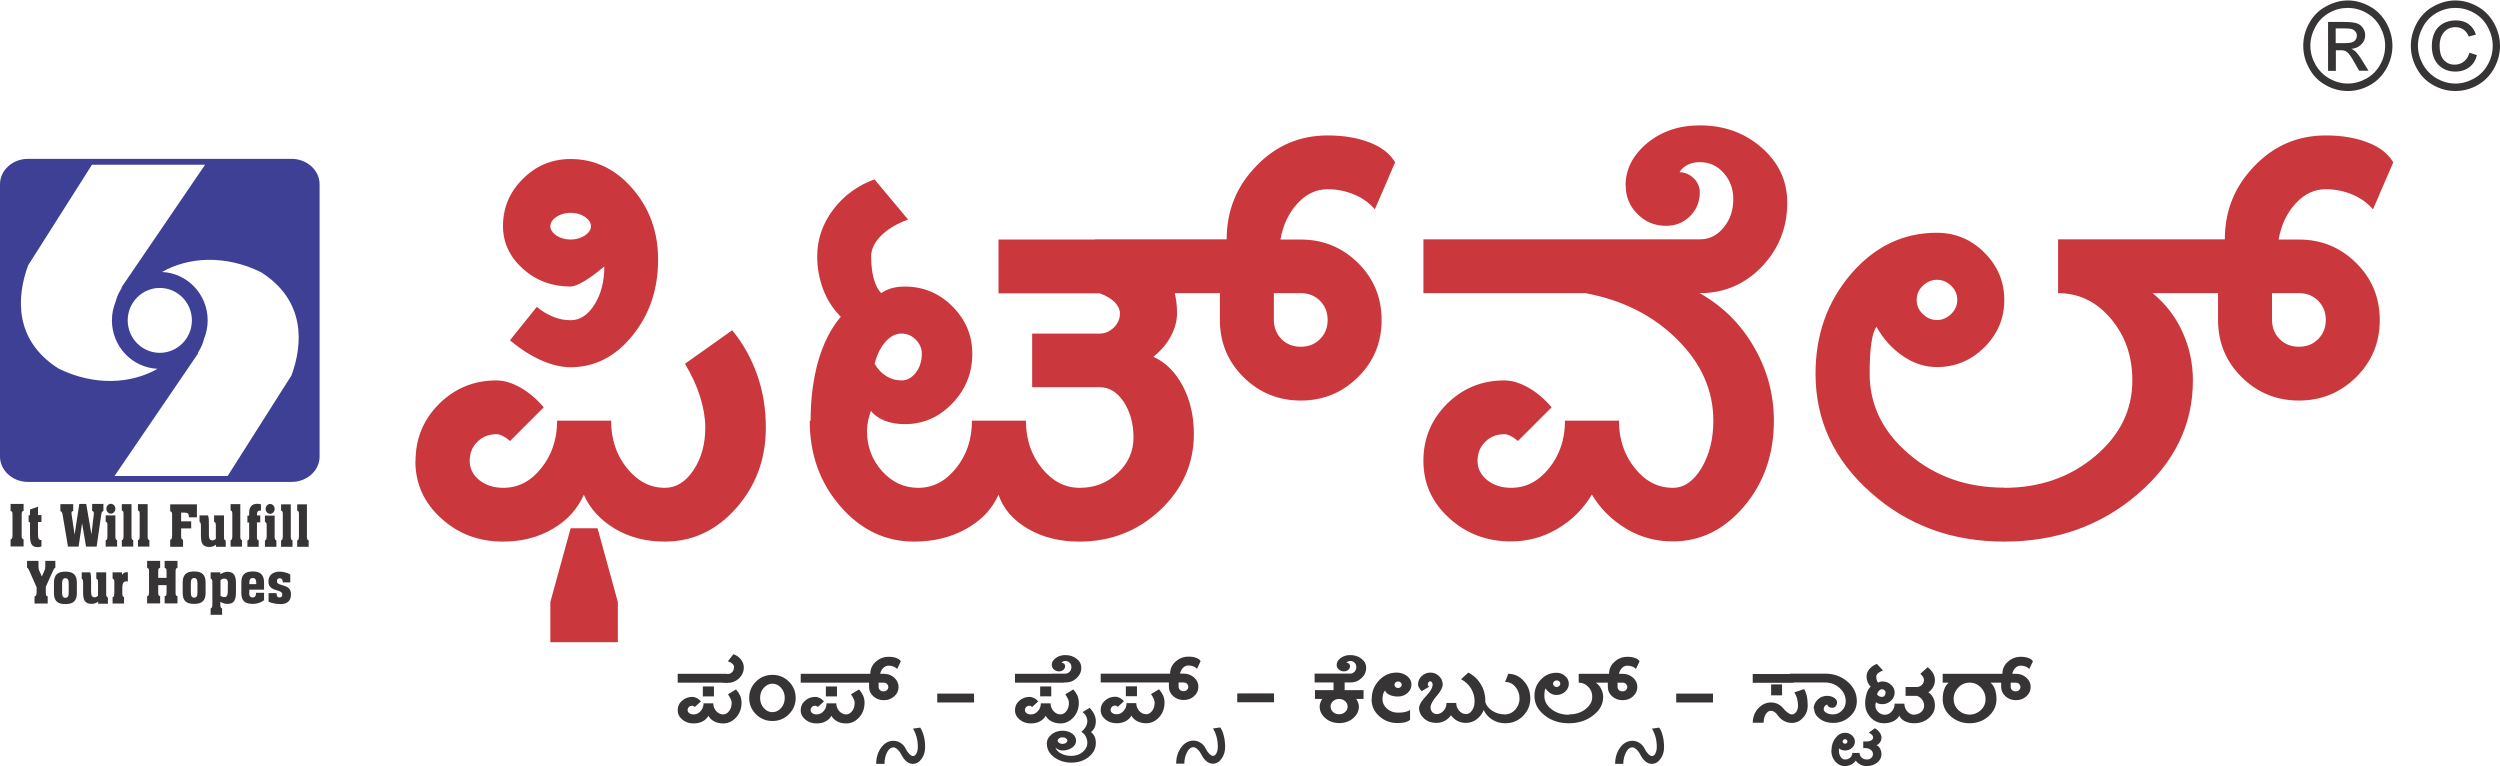 <?xml version="1.0" encoding="UTF-8"?>
<!DOCTYPE svg PUBLIC "-//W3C//DTD SVG 1.1//EN" "http://www.w3.org/Graphics/SVG/1.1/DTD/svg11.dtd">
<!-- Creator: CorelDRAW 2019 (64-Bit Evaluation Version) -->
<svg xmlns="http://www.w3.org/2000/svg" xml:space="preserve" width="0.904in" height="0.277in" version="1.1" style="shape-rendering:geometricPrecision; text-rendering:geometricPrecision; image-rendering:optimizeQuality; fill-rule:evenodd; clip-rule:evenodd"
viewBox="0 0 144.09 44.1"
 xmlns:xlink="http://www.w3.org/1999/xlink"
 xmlns:xodm="http://www.corel.com/coreldraw/odm/2003">
 <defs>
  <style type="text/css">
   <![CDATA[
    .fil0 {fill:#3E4095}
    .fil1 {fill:#373435;fill-rule:nonzero}
    .fil2 {fill:#CA373C;fill-rule:nonzero}
   ]]>
  </style>
 </defs>
 <g id="Layer_x0020_1">
  <g id="_1844782384">
   <path class="fil0" d="M1.61 9.13l15.2 0c0.88,0 1.61,0.66 1.61,1.46l0 15.7c0,0.8 -0.72,1.46 -1.61,1.46l-15.2 0c-0.88,0 -1.61,-0.66 -1.61,-1.46l0 -15.7c0,-0.8 0.72,-1.46 1.61,-1.46zm7.6 7.44c1.02,0 1.85,0.84 1.85,1.87 0,1.03 -0.83,1.87 -1.85,1.87 -1.02,0 -1.85,-0.84 -1.85,-1.87 0,-1.03 0.83,-1.87 1.85,-1.87zm0.12 -0.92c1.47,0.06 2.64,1.29 2.64,2.79 0,0.38 -0.08,0.74 -0.21,1.07 -0.07,0.28 -0.19,0.54 -0.34,0.77 -0.01,0.03 -0.01,0.06 -0.02,0.09 -1.6,2.35 -3.2,4.69 -4.8,7.04 2.17,0 4.35,0 6.52,0 1.23,-1.93 2.45,-3.87 3.68,-5.8 0.67,-1.83 0.81,-4.32 -1.76,-5.95 -2.08,-1.02 -4.2,-0.87 -5.7,-0.01zm-0.24 5.58c-1.47,-0.06 -2.64,-1.29 -2.64,-2.79 0,-0.38 0.08,-0.74 0.21,-1.07 0.07,-0.28 0.19,-0.54 0.34,-0.77 0.01,-0.03 0.01,-0.06 0.02,-0.09 1.6,-2.35 3.2,-4.69 4.8,-7.04 -2.17,0 -4.35,0 -6.52,0 -1.23,1.93 -2.45,3.87 -3.68,5.8 -0.67,1.83 -0.81,4.32 1.76,5.95 2.08,1.02 4.2,0.87 5.7,0.01z"/>
   <path class="fil1" d="M1.25 30.81l0 -1.14c0,-0.16 0,-0.23 0.11,-0.25l0 -0.4 -0.75 0 0 0.4c0.11,0.03 0.11,0.1 0.11,0.25l0 1.14c0,0.16 -0.01,0.23 -0.11,0.25l0 0.41 0.75 0 0 -0.41c-0.11,-0.03 -0.11,-0.1 -0.11,-0.25zm0.94 -1.63l-0.46 0.16 0 0.33 -0.08 0 0 0.4 0.08 0 0 0.75c0,0.44 0.07,0.69 0.44,0.69 0.06,0 0.14,-0.01 0.22,-0.04l0 -0.37 -0.02 0c-0.14,0 -0.18,-0.1 -0.18,-0.33l0 -0.71 0.2 0 0 -0.4 -0.2 0 0 -0.49zm1.72 2.3l0.62 0 0.2 -1.35 0.23 1.35 0.61 0 0.26 -1.81c0.02,-0.13 0.03,-0.21 0.13,-0.25l0 -0.4 -0.65 0 0 0.4c0.07,0.02 0.1,0.06 0.1,0.13 0,0.02 -0.01,0.06 -0.01,0.12l-0.13 1.11 -0.3 -1.76 -0.4 0 -0.27 1.77 -0.17 -1.14c-0,-0.03 -0.01,-0.06 -0.01,-0.1 0,-0.08 0.02,-0.12 0.1,-0.12l0 -0.4 -0.74 0 0 0.4c0.08,0.03 0.11,0.1 0.13,0.22l0.31 1.84zm2.74 -0.61l0 -1.19 -0.56 0 0 0.36c0.1,0.04 0.1,0.1 0.1,0.23l0 0.57c0,0.18 -0.01,0.26 -0.1,0.27l0 0.37 0.66 0 0 -0.37c-0.09,-0.03 -0.1,-0.09 -0.1,-0.24zm-0.52 -1.57c0,0.15 0.12,0.28 0.26,0.28 0.14,0 0.26,-0.13 0.26,-0.28 0,-0.16 -0.12,-0.29 -0.26,-0.29 -0.14,0 -0.26,0.13 -0.26,0.29zm0.99 0.33l0 1.21c0,0.18 -0.02,0.26 -0.1,0.27l0 0.37 0.66 0 0 -0.37c-0.09,-0.03 -0.1,-0.09 -0.1,-0.24l0 -1.84 -0.56 0 0 0.36c0.1,0.04 0.1,0.1 0.1,0.23zm0.93 0l0 1.21c0,0.18 -0.02,0.26 -0.1,0.27l0 0.37 0.66 0 0 -0.37c-0.09,-0.03 -0.1,-0.09 -0.1,-0.24l0 -1.84 -0.56 0 0 0.36c0.1,0.04 0.1,0.1 0.1,0.23zm1.75 1.86l0.75 0 0 -0.41c-0.1,-0.01 -0.11,-0.09 -0.11,-0.25l0 -0.4 0.58 0 0 -0.41 -0.58 0 0 -0.5 0.2 0c0.18,0 0.25,0.06 0.25,0.25l0 0.02 0.46 0 0 -0.75 -1.54 0 0 0.4c0.11,0.03 0.11,0.1 0.11,0.25l0 1.14c0,0.16 -0.01,0.23 -0.11,0.25l0 0.41zm3.1 -1.81l-0.56 0 0 0.37c0.09,0.03 0.1,0.09 0.1,0.24l0 0.74c-0.07,0.06 -0.13,0.09 -0.2,0.09 -0.15,0 -0.2,-0.11 -0.2,-0.33l0 -0.57c0,-0.23 -0,-0.41 -0.05,-0.54l-0.49 0 0 0.37c0.06,0.02 0.08,0.1 0.08,0.26l0 0.55c0,0.43 0.11,0.64 0.5,0.64 0.11,0 0.24,-0.04 0.37,-0.13l0 0.12 0.56 0 0 -0.36c-0.1,-0.04 -0.1,-0.1 -0.1,-0.24l0 -1.21zm0.49 -0.05l0 1.21c0,0.18 -0.02,0.26 -0.1,0.27l0 0.37 0.66 0 0 -0.37c-0.09,-0.03 -0.1,-0.09 -0.1,-0.24l0 -1.84 -0.56 0 0 0.36c0.1,0.04 0.1,0.1 0.1,0.23zm0.86 1.86l0.66 0 0 -0.37c-0.09,-0.02 -0.1,-0.09 -0.1,-0.22l0 -0.82 0.19 0 0 -0.4 -0.19 0 0 -0.07c0,-0.14 0.06,-0.21 0.18,-0.21l0.05 0 0 -0.36c-0.08,-0.02 -0.15,-0.03 -0.21,-0.03 -0.31,0 -0.47,0.18 -0.47,0.52l0 0.16 -0.1 0 0 0.4 0.1 0 0 0.82c0,0.12 -0.01,0.19 -0.1,0.22l0 0.37zm1.58 -0.61l0 -1.19 -0.56 0 0 0.36c0.1,0.04 0.1,0.1 0.1,0.23l0 0.57c0,0.18 -0.02,0.26 -0.1,0.27l0 0.37 0.66 0 0 -0.37c-0.09,-0.03 -0.1,-0.09 -0.1,-0.24zm-0.52 -1.57c0,0.15 0.12,0.28 0.26,0.28 0.14,0 0.26,-0.13 0.26,-0.28 0,-0.16 -0.12,-0.29 -0.26,-0.29 -0.14,0 -0.26,0.13 -0.26,0.29zm0.99 0.33l0 1.21c0,0.18 -0.02,0.26 -0.1,0.27l0 0.37 0.66 0 0 -0.37c-0.09,-0.03 -0.1,-0.09 -0.1,-0.24l0 -1.84 -0.56 0 0 0.36c0.1,0.04 0.1,0.1 0.1,0.23zm0.93 0l0 1.21c0,0.18 -0.02,0.26 -0.1,0.27l0 0.37 0.66 0 0 -0.37c-0.09,-0.03 -0.1,-0.09 -0.1,-0.24l0 -1.84 -0.56 0 0 0.36c0.1,0.04 0.1,0.1 0.1,0.23zm-15.23 5.12l0.75 0 0 -0.41c-0.1,-0.02 -0.11,-0.09 -0.11,-0.24l0 -0.32 0.43 -0.95c0.04,-0.08 0.07,-0.13 0.12,-0.14l0 -0.4 -0.58 0 0 0.3c0,0.1 -0.01,0.19 -0.05,0.27l-0.15 0.33 -0.15 -0.34c-0.04,-0.09 -0.04,-0.18 -0.04,-0.26l0 -0.3 -0.66 0 0 0.4c0.05,0.01 0.08,0.06 0.12,0.15l0.43 0.97 0 0.3c0,0.15 -0.03,0.21 -0.12,0.23l0 0.41zm2.43 -1.19c0,-0.45 -0.19,-0.65 -0.66,-0.65 -0.47,0 -0.66,0.2 -0.66,0.65l0 0.58c0,0.45 0.19,0.64 0.66,0.64 0.47,0 0.66,-0.2 0.66,-0.64l0 -0.58zm-0.47 0.03l0 0.53c0,0.2 -0.05,0.3 -0.19,0.3 -0.14,0 -0.19,-0.1 -0.19,-0.3l0 -0.53c0,-0.2 0.05,-0.3 0.19,-0.3 0.14,0 0.19,0.1 0.19,0.3zm2.15 -0.64l-0.56 0 0 0.37c0.09,0.03 0.1,0.09 0.1,0.24l0 0.74c-0.07,0.06 -0.13,0.09 -0.2,0.09 -0.15,0 -0.2,-0.11 -0.2,-0.33l0 -0.57c0,-0.23 -0,-0.41 -0.05,-0.54l-0.49 0 0 0.37c0.06,0.02 0.08,0.1 0.08,0.26l0 0.55c0,0.43 0.11,0.64 0.5,0.64 0.11,0 0.24,-0.04 0.37,-0.13l0 0.12 0.56 0 0 -0.36c-0.1,-0.04 -0.1,-0.1 -0.1,-0.24l0 -1.21zm0.94 1.19l0 -0.32c0,-0.24 0.07,-0.35 0.24,-0.35 0.02,0 0.05,0 0.08,0.01l0 -0.53c-0.02,-0 -0.05,-0.01 -0.07,-0.01 -0.11,0 -0.2,0.05 -0.27,0.16l0 -0.15 -0.54 0 0 0.36c0.1,0.04 0.1,0.1 0.1,0.23l0 0.57c0,0.18 -0.02,0.26 -0.1,0.27l0 0.37 0.66 0 0 -0.37c-0.09,-0.03 -0.1,-0.09 -0.1,-0.24zm2.07 -0.06l0 -0.39 0.48 0 0 0.39c0,0.16 -0,0.23 -0.11,0.25l0 0.41 0.74 0 0 -0.41c-0.11,-0.03 -0.11,-0.1 -0.11,-0.25l0 -1.14c0,-0.16 0.01,-0.23 0.11,-0.25l0 -0.4 -0.74 0 0 0.4c0.11,0.03 0.11,0.1 0.11,0.25l0 0.33 -0.48 0 0 -0.33c0,-0.16 0,-0.23 0.11,-0.25l0 -0.4 -0.75 0 0 0.4c0.11,0.03 0.11,0.1 0.11,0.25l0 1.14c0,0.16 -0.01,0.23 -0.11,0.25l0 0.41 0.75 0 0 -0.41c-0.11,-0.03 -0.11,-0.1 -0.11,-0.25zm2.73 -0.53c0,-0.45 -0.19,-0.65 -0.66,-0.65 -0.47,0 -0.66,0.2 -0.66,0.65l0 0.58c0,0.45 0.19,0.64 0.66,0.64 0.47,0 0.66,-0.2 0.66,-0.64l0 -0.58zm-0.47 0.03l0 0.53c0,0.2 -0.05,0.3 -0.19,0.3 -0.14,0 -0.19,-0.1 -0.19,-0.3l0 -0.53c0,-0.2 0.05,-0.3 0.19,-0.3 0.14,0 0.19,0.1 0.19,0.3zm2.22 -0.01c0,-0.43 -0.13,-0.65 -0.49,-0.65 -0.13,0 -0.27,0.05 -0.41,0.14l0 -0.11 -0.56 0 0 0.36c0.1,0.04 0.1,0.1 0.1,0.23l0 1.22c0,0.18 -0.02,0.26 -0.1,0.27l0 0.37 0.66 0 0 -0.37c-0.09,-0.03 -0.1,-0.09 -0.1,-0.24l0 -0.14c0.14,0.08 0.27,0.12 0.41,0.12 0.4,0 0.49,-0.24 0.49,-0.7l0 -0.49zm-0.47 0.07l0 0.37c0,0.24 -0.04,0.37 -0.2,0.37 -0.07,0 -0.14,-0.03 -0.22,-0.07l0 -0.91c0.07,-0.06 0.14,-0.09 0.21,-0.09 0.17,0 0.22,0.11 0.22,0.33zm1.24 0.47l0 -0.16 0.85 0 0 -0.4c0,-0.44 -0.19,-0.65 -0.65,-0.65 -0.47,0 -0.66,0.2 -0.66,0.65l0 0.58c0,0.45 0.19,0.64 0.66,0.64 0.24,0 0.46,-0.07 0.65,-0.21l0 -0.43 -0.46 0 0 0.01c0,0.17 -0.07,0.26 -0.2,0.26 -0.15,0 -0.2,-0.1 -0.2,-0.3zm0 -0.53c0,-0.2 0.05,-0.3 0.2,-0.3 0.14,0 0.2,0.09 0.2,0.28l0 0.07 -0.4 0 0 -0.05zm1.1 1.06c0.23,0.1 0.46,0.14 0.71,0.14 0.39,0 0.59,-0.2 0.59,-0.55 0,-0.27 -0.1,-0.4 -0.35,-0.49 -0.27,-0.1 -0.46,-0.1 -0.46,-0.28 0,-0.11 0.06,-0.17 0.16,-0.17 0.11,0 0.18,0.08 0.18,0.23l0 0.01 0.43 0 0 -0.46c-0.21,-0.11 -0.42,-0.16 -0.62,-0.16 -0.4,0 -0.64,0.23 -0.64,0.56 0,0.19 0.06,0.31 0.2,0.4 0.13,0.08 0.27,0.11 0.39,0.15 0.14,0.05 0.21,0.1 0.21,0.21 0,0.11 -0.06,0.17 -0.16,0.17 -0.12,0 -0.17,-0.08 -0.17,-0.25l-0.46 0 0 0.49z"/>
   <path class="fil1" d="M135.31 0c0.43,0 0.85,0.11 1.27,0.34 0.41,0.22 0.73,0.55 0.96,0.96 0.23,0.42 0.35,0.85 0.35,1.31 0,0.45 -0.11,0.88 -0.34,1.3 -0.23,0.41 -0.54,0.74 -0.95,0.97 -0.41,0.23 -0.84,0.34 -1.28,0.34 -0.45,0 -0.87,-0.11 -1.28,-0.34 -0.41,-0.23 -0.73,-0.55 -0.95,-0.97 -0.23,-0.41 -0.34,-0.85 -0.34,-1.3 0,-0.45 0.11,-0.89 0.35,-1.31 0.23,-0.42 0.55,-0.74 0.97,-0.96 0.41,-0.23 0.83,-0.34 1.27,-0.34zm0 0.43c-0.36,0 -0.72,0.09 -1.06,0.28 -0.34,0.19 -0.61,0.46 -0.8,0.81 -0.19,0.35 -0.29,0.71 -0.29,1.09 0,0.38 0.1,0.74 0.29,1.08 0.19,0.34 0.46,0.61 0.8,0.81 0.34,0.19 0.7,0.29 1.07,0.29 0.37,0 0.73,-0.1 1.07,-0.29 0.34,-0.19 0.61,-0.46 0.8,-0.81 0.19,-0.34 0.28,-0.7 0.28,-1.08 0,-0.38 -0.1,-0.74 -0.29,-1.09 -0.19,-0.35 -0.46,-0.62 -0.8,-0.81 -0.34,-0.19 -0.7,-0.28 -1.05,-0.28zm-1.13 3.61l0 -2.8 0.95 0c0.33,0 0.56,0.03 0.71,0.08 0.15,0.05 0.26,0.14 0.35,0.27 0.09,0.13 0.13,0.26 0.13,0.41 0,0.2 -0.07,0.38 -0.22,0.53 -0.14,0.15 -0.34,0.24 -0.58,0.26 0.1,0.04 0.18,0.09 0.24,0.15 0.11,0.11 0.25,0.29 0.41,0.56l0.34 0.55 -0.54 0 -0.25 -0.44c-0.19,-0.35 -0.35,-0.57 -0.47,-0.65 -0.08,-0.06 -0.2,-0.1 -0.36,-0.09l-0.26 0 0 1.19 -0.45 0zm0.45 -1.58l0.54 0c0.26,0 0.44,-0.04 0.53,-0.12 0.09,-0.08 0.14,-0.18 0.14,-0.31 0,-0.08 -0.02,-0.16 -0.07,-0.22 -0.05,-0.07 -0.11,-0.11 -0.19,-0.15 -0.08,-0.03 -0.23,-0.05 -0.45,-0.05l-0.51 0 0 0.84z"/>
   <path class="fil1" d="M141.51 0c0.43,0 0.85,0.11 1.27,0.34 0.41,0.22 0.73,0.55 0.96,0.96 0.23,0.42 0.35,0.85 0.35,1.31 0,0.45 -0.11,0.88 -0.34,1.3 -0.23,0.41 -0.54,0.74 -0.95,0.97 -0.41,0.23 -0.84,0.34 -1.28,0.34 -0.45,0 -0.87,-0.11 -1.28,-0.34 -0.41,-0.23 -0.73,-0.55 -0.95,-0.97 -0.23,-0.41 -0.34,-0.85 -0.34,-1.3 0,-0.45 0.12,-0.89 0.35,-1.31 0.23,-0.42 0.55,-0.74 0.96,-0.96 0.41,-0.23 0.83,-0.34 1.27,-0.34zm0 0.43c-0.36,0 -0.72,0.09 -1.06,0.28 -0.34,0.19 -0.61,0.46 -0.8,0.81 -0.19,0.35 -0.29,0.71 -0.29,1.09 0,0.38 0.1,0.74 0.29,1.08 0.19,0.34 0.46,0.61 0.8,0.81 0.34,0.19 0.7,0.29 1.07,0.29 0.37,0 0.73,-0.1 1.07,-0.29 0.34,-0.19 0.61,-0.46 0.8,-0.81 0.19,-0.34 0.28,-0.7 0.28,-1.08 0,-0.38 -0.1,-0.74 -0.29,-1.09 -0.19,-0.35 -0.46,-0.62 -0.8,-0.81 -0.34,-0.19 -0.7,-0.28 -1.05,-0.28zm0.83 2.59l0.42 0.13c-0.07,0.29 -0.21,0.52 -0.43,0.69 -0.22,0.17 -0.49,0.26 -0.81,0.26 -0.4,0 -0.73,-0.13 -0.98,-0.39 -0.25,-0.26 -0.38,-0.63 -0.38,-1.09 0,-0.3 0.06,-0.57 0.17,-0.79 0.11,-0.23 0.28,-0.39 0.49,-0.51 0.21,-0.11 0.45,-0.17 0.72,-0.17 0.3,0 0.55,0.07 0.75,0.22 0.2,0.15 0.34,0.35 0.41,0.6l-0.41 0.11c-0.07,-0.17 -0.17,-0.31 -0.3,-0.4 -0.13,-0.09 -0.29,-0.14 -0.47,-0.14 -0.26,0 -0.48,0.09 -0.65,0.28 -0.17,0.19 -0.26,0.46 -0.26,0.81 0,0.35 0.08,0.62 0.24,0.8 0.16,0.18 0.37,0.27 0.62,0.27 0.21,0 0.39,-0.06 0.54,-0.18 0.15,-0.12 0.26,-0.28 0.31,-0.49z"/>
   <path class="fil2" d="M31.72 13.01c0,0.2 0.12,0.38 0.35,0.54 0.23,0.15 0.5,0.23 0.82,0.23 0.31,0 0.58,-0.08 0.82,-0.23 0.23,-0.16 0.35,-0.34 0.35,-0.54 0,-0.2 -0.12,-0.38 -0.35,-0.54 -0.23,-0.15 -0.5,-0.23 -0.82,-0.23 -0.31,0 -0.58,0.08 -0.82,0.23 -0.23,0.16 -0.35,0.34 -0.35,0.54zm-2.33 6.58l1.55 -1.93c0.31,0.26 0.63,0.45 0.96,0.58 0.32,0.13 0.65,0.19 0.99,0.19 0.54,0 1,-0.3 1.38,-0.91 0.38,-0.61 0.56,-1.34 0.56,-2.19 -0.46,0.39 -0.86,0.68 -1.19,0.87 -0.33,0.19 -0.58,0.29 -0.76,0.29 -1.06,0 -1.98,-0.34 -2.74,-1.02 -0.76,-0.69 -1.15,-1.51 -1.15,-2.46 0,-1.06 0.38,-1.97 1.15,-2.73 0.76,-0.76 1.68,-1.14 2.74,-1.14 1.4,0 2.59,0.57 3.57,1.7 0.99,1.14 1.48,2.5 1.48,4.1 0,1.7 -0.49,3.16 -1.48,4.38 -0.98,1.21 -2.17,1.82 -3.57,1.82 -0.54,0 -1.11,-0.14 -1.71,-0.41 -0.6,-0.27 -1.19,-0.65 -1.78,-1.14zm-5.44 6.95c0,-1.29 0.45,-2.38 1.36,-3.29 0.91,-0.9 2.01,-1.35 3.3,-1.35 0.44,0 0.9,0.14 1.38,0.41 0.48,0.27 0.93,0.65 1.35,1.14l-1.94 1.94c-0.16,-0.13 -0.3,-0.23 -0.43,-0.29 -0.13,-0.07 -0.25,-0.1 -0.35,-0.1 -0.44,0 -0.81,0.14 -1.11,0.44 -0.3,0.3 -0.44,0.67 -0.44,1.1 0,0.44 0.19,0.81 0.56,1.11 0.38,0.3 0.84,0.44 1.38,0.44 0.86,0 1.59,-0.38 2.19,-1.14 0.61,-0.76 0.91,-1.67 0.91,-2.73l3.11 0c0,1.06 0.3,1.97 0.91,2.73 0.61,0.76 1.34,1.14 2.19,1.14 0.65,0 1.2,-0.34 1.65,-1.02 0.46,-0.69 0.68,-1.51 0.68,-2.46 0,-0.54 -0.1,-1.12 -0.29,-1.74 -0.19,-0.62 -0.48,-1.26 -0.88,-1.93l2.72 -1.93c0.62,0.75 1.1,1.6 1.44,2.57 0.34,0.96 0.5,1.97 0.5,3.04 0,1.8 -0.57,3.35 -1.71,4.64 -1.14,1.29 -2.51,1.93 -4.12,1.93 -1.06,0 -2.02,-0.24 -2.85,-0.73 -0.84,-0.5 -1.45,-1.15 -1.81,-1.97 -0.37,0.83 -0.96,1.48 -1.8,1.97 -0.84,0.49 -1.8,0.73 -2.86,0.73 -1.4,0 -2.59,-0.45 -3.57,-1.35 -0.99,-0.9 -1.48,-2 -1.48,-3.29zm7.77 10.45l0 -2.32 1.17 -4.25 1.55 0 1.17 4.25 0 2.32 -3.89 0zm15 -12.77c0,-1.26 0.15,-2.41 0.44,-3.44 0.3,-1.03 0.73,-1.88 1.3,-2.55 -0.44,-0.44 -0.78,-0.96 -1.01,-1.56 -0.23,-0.61 -0.35,-1.25 -0.35,-1.91 0,-0.98 0.3,-1.87 0.91,-2.69 0.61,-0.81 1.41,-1.4 2.39,-1.76l1.94 2.32c-0.64,0.23 -1.17,0.54 -1.55,0.92 -0.39,0.39 -0.58,0.79 -0.58,1.2 0,0.49 0.05,0.92 0.15,1.29 0.11,0.38 0.25,0.65 0.43,0.83 0.18,-0.13 0.39,-0.22 0.62,-0.29 0.23,-0.06 0.48,-0.09 0.74,-0.09 1.06,0 1.98,0.38 2.74,1.14 0.76,0.76 1.15,1.67 1.15,2.73 0,1.11 -0.38,2.06 -1.15,2.86 -0.76,0.8 -1.68,1.2 -2.74,1.2 -0.44,0 -0.84,-0.07 -1.19,-0.21 -0.34,-0.15 -0.6,-0.33 -0.76,-0.56 -0.08,0.21 -0.13,0.4 -0.17,0.6 -0.04,0.19 -0.06,0.38 -0.06,0.56 0,0.9 0.29,1.67 0.87,2.32 0.58,0.64 1.27,0.96 2.08,0.96 0.86,0 1.58,-0.38 2.19,-1.14 0.61,-0.76 0.91,-1.67 0.91,-2.73l3.11 0c0,1.06 0.3,1.97 0.91,2.73 0.61,0.76 1.34,1.14 2.19,1.14 0.86,0 1.58,-0.28 2.19,-0.85 0.61,-0.57 0.91,-1.25 0.91,-2.05 0,-0.8 -0.19,-1.48 -0.56,-2.05 -0.38,-0.57 -0.84,-0.85 -1.39,-0.85l-3.89 0 0 -3.09 3.89 0c0.31,0 0.58,-0.12 0.82,-0.35 0.23,-0.23 0.35,-0.5 0.35,-0.81 0,-0.23 -0.11,-0.45 -0.31,-0.66 -0.21,-0.2 -0.49,-0.37 -0.86,-0.5l-5.83 0 0 -3.1 6.72 0 1.36 0.39c0.68,0.3 1.21,0.81 1.61,1.5 0.4,0.7 0.6,1.49 0.6,2.36 0,0.44 -0.12,0.87 -0.35,1.31 -0.23,0.44 -0.57,0.84 -1.01,1.2 0.7,0.31 1.26,0.87 1.69,1.68 0.43,0.81 0.64,1.74 0.64,2.77 0,1.7 -0.65,3.16 -1.94,4.38 -1.29,1.21 -2.85,1.82 -4.66,1.82 -1.11,0 -2.1,-0.24 -2.95,-0.73 -0.86,-0.5 -1.43,-1.15 -1.71,-1.97 -0.37,0.83 -0.99,1.48 -1.87,1.97 -0.88,0.49 -1.88,0.73 -2.99,0.73 -1.66,0 -3.08,-0.68 -4.25,-2.03 -1.18,-1.35 -1.77,-3 -1.77,-4.93zm3.69 -3.28c0.16,0.28 0.37,0.52 0.64,0.69 0.27,0.18 0.58,0.27 0.91,0.27 0.31,0 0.58,-0.14 0.82,-0.44 0.23,-0.3 0.35,-0.67 0.35,-1.1 0,-0.31 -0.12,-0.58 -0.35,-0.81 -0.23,-0.23 -0.5,-0.35 -0.82,-0.35 -0.34,0 -0.65,0.16 -0.93,0.48 -0.28,0.32 -0.49,0.74 -0.62,1.26zm19.9 -4.07l-7.19 0 0 -3.1 7.58 0c0,-1.65 0.57,-3.06 1.71,-4.23 1.13,-1.18 2.51,-1.76 4.11,-1.76 0.93,0 1.74,0.14 2.43,0.41 0.69,0.27 1.17,0.65 1.46,1.14l-1.17 2.71c-0.31,-0.36 -0.7,-0.65 -1.18,-0.85 -0.48,-0.2 -0.99,-0.31 -1.54,-0.31 -0.65,0 -1.23,0.27 -1.73,0.81 -0.5,0.54 -0.84,1.23 -0.99,2.09l1.17 0c1.29,0 2.39,0.45 3.3,1.35 0.91,0.9 1.36,2 1.36,3.29 0,1.29 -0.45,2.39 -1.36,3.29 -0.91,0.9 -2.01,1.35 -3.3,1.35 -1.29,0 -2.39,-0.45 -3.3,-1.35 -0.91,-0.9 -1.36,-2 -1.36,-3.29l0 -1.54zm3.11 0l0 1.54c0,0.44 0.15,0.81 0.44,1.11 0.3,0.3 0.67,0.44 1.11,0.44 0.44,0 0.81,-0.14 1.11,-0.44 0.3,-0.3 0.44,-0.67 0.44,-1.11 0,-0.44 -0.15,-0.81 -0.44,-1.1 -0.3,-0.3 -0.67,-0.44 -1.11,-0.44l-1.55 0zm23 11.22c0.64,0 1.19,-0.38 1.65,-1.14 0.45,-0.76 0.68,-1.67 0.68,-2.73 0,-1.75 -0.7,-3.32 -2.1,-4.7 -1.4,-1.38 -3.16,-2.26 -5.28,-2.65l-9.33 0 0 -3.1 15.54 0 0.38 3.1c1.33,0.75 2.37,1.78 3.13,3.1 0.76,1.31 1.15,2.73 1.15,4.25 0,1.93 -0.57,3.58 -1.71,4.93 -1.14,1.35 -2.51,2.03 -4.12,2.03 -0.96,0 -1.86,-0.24 -2.68,-0.73 -0.83,-0.5 -1.49,-1.15 -1.98,-1.97 -0.5,0.83 -1.15,1.48 -1.98,1.97 -0.83,0.49 -1.72,0.73 -2.68,0.73 -1.4,0 -2.59,-0.45 -3.57,-1.35 -0.99,-0.9 -1.48,-2 -1.48,-3.29 0,-1.29 0.45,-2.38 1.36,-3.29 0.91,-0.9 2.01,-1.35 3.3,-1.35 0.44,0 0.9,0.14 1.38,0.41 0.48,0.27 0.93,0.65 1.35,1.14l-1.94 1.94c-0.16,-0.13 -0.3,-0.23 -0.43,-0.29 -0.13,-0.07 -0.25,-0.1 -0.35,-0.1 -0.44,0 -0.81,0.14 -1.11,0.44 -0.3,0.3 -0.44,0.67 -0.44,1.1 0,0.44 0.19,0.81 0.56,1.11 0.38,0.3 0.84,0.44 1.38,0.44 0.86,0 1.58,-0.38 2.19,-1.14 0.61,-0.76 0.91,-1.67 0.91,-2.73l3.11 0c0,1.06 0.3,1.97 0.91,2.73 0.6,0.76 1.34,1.14 2.19,1.14zm-2.73 -17.41c0,-0.95 0.42,-1.77 1.25,-2.46 0.83,-0.68 1.84,-1.02 3.03,-1.02 1.4,0 2.59,0.43 3.57,1.29 0.98,0.86 1.47,1.91 1.47,3.16 0,1.45 -0.49,2.67 -1.47,3.7 -0.99,1.02 -2.17,1.52 -3.57,1.52l-4.28 0 0 -3.1 4.28 0c0.54,0 1,-0.22 1.37,-0.68 0.38,-0.45 0.56,-1 0.56,-1.64 0,-0.59 -0.19,-1.1 -0.56,-1.51 -0.37,-0.42 -0.83,-0.62 -1.37,-0.62 -0.26,0 -0.49,0.05 -0.7,0.15 -0.21,0.11 -0.36,0.25 -0.47,0.43 0.31,0 0.58,0.12 0.82,0.35 0.23,0.23 0.35,0.5 0.35,0.81 0,0.54 -0.19,1 -0.56,1.37 -0.38,0.38 -0.84,0.56 -1.38,0.56 -0.65,0 -1.2,-0.22 -1.65,-0.68 -0.46,-0.45 -0.68,-1 -0.68,-1.64zm16.78 6.58c0,0.31 0.11,0.58 0.35,0.81 0.23,0.23 0.5,0.35 0.82,0.35 0.31,0 0.58,-0.12 0.82,-0.35 0.23,-0.23 0.35,-0.5 0.35,-0.81 0,-0.31 -0.11,-0.58 -0.35,-0.81 -0.23,-0.23 -0.5,-0.35 -0.82,-0.35 -0.31,0 -0.58,0.12 -0.82,0.35 -0.24,0.23 -0.35,0.5 -0.35,0.81zm5.05 10.83c2.05,0 3.79,-0.61 5.23,-1.82 1.44,-1.21 2.15,-2.67 2.15,-4.37 0,-1.39 -0.41,-2.58 -1.24,-3.56 -0.83,-0.98 -1.84,-1.47 -3.04,-1.47l0 -3.1 3.31 0 2.14 3.1c0.75,0.62 1.33,1.37 1.72,2.24 0.4,0.88 0.6,1.8 0.6,2.79 0,2.55 -1.06,4.74 -3.19,6.56 -2.12,1.82 -4.69,2.73 -7.69,2.73 -3,0 -5.57,-0.94 -7.69,-2.83 -2.12,-1.88 -3.18,-4.16 -3.18,-6.85 0,-2.24 0.68,-4.15 2.04,-5.74 1.36,-1.58 3,-2.38 4.95,-2.38 1.06,0 1.98,0.38 2.74,1.14 0.76,0.76 1.15,1.67 1.15,2.73 0,1.06 -0.38,1.97 -1.15,2.73 -0.76,0.76 -1.67,1.14 -2.73,1.14 -0.68,0 -1.33,-0.2 -1.94,-0.62 -0.62,-0.41 -1.14,-0.98 -1.55,-1.7 -0.13,0.18 -0.23,0.5 -0.29,0.93 -0.07,0.44 -0.1,1.03 -0.1,1.78 0,1.8 0.76,3.35 2.27,4.63 1.51,1.29 3.34,1.93 5.49,1.93zm12.32 -11.22l-7.19 0 0 -3.1 7.58 0c0,-1.65 0.57,-3.06 1.71,-4.23 1.13,-1.18 2.51,-1.76 4.11,-1.76 0.93,0 1.74,0.14 2.43,0.41 0.69,0.27 1.17,0.65 1.46,1.14l-1.17 2.71c-0.31,-0.36 -0.7,-0.65 -1.18,-0.85 -0.48,-0.2 -0.99,-0.31 -1.54,-0.31 -0.65,0 -1.23,0.27 -1.73,0.81 -0.5,0.54 -0.84,1.23 -0.99,2.09l1.17 0c1.29,0 2.39,0.45 3.3,1.35 0.91,0.9 1.36,2 1.36,3.29 0,1.29 -0.45,2.39 -1.36,3.29 -0.91,0.9 -2.01,1.35 -3.3,1.35 -1.29,0 -2.39,-0.45 -3.3,-1.35 -0.91,-0.9 -1.36,-2 -1.36,-3.29l0 -1.54zm3.11 0l0 1.54c0,0.44 0.15,0.81 0.44,1.11 0.3,0.3 0.67,0.44 1.11,0.44 0.44,0 0.81,-0.14 1.11,-0.44 0.3,-0.3 0.44,-0.67 0.44,-1.11 0,-0.44 -0.15,-0.81 -0.44,-1.1 -0.3,-0.3 -0.67,-0.44 -1.11,-0.44l-1.55 0z"/>
   <g>
    <path class="fil1" d="M40.51 40.11l0 -0.57 0.64 0 0 0.57 -0.64 0zm-1.45 0.79c0,-0.21 0.08,-0.39 0.25,-0.54 0.17,-0.15 0.37,-0.22 0.6,-0.22 0.08,0 0.16,0.02 0.25,0.07 0.09,0.04 0.17,0.11 0.24,0.19l-0.35 0.32c-0.03,-0.02 -0.05,-0.04 -0.08,-0.05 -0.02,-0.01 -0.04,-0.02 -0.06,-0.02 -0.08,0 -0.15,0.02 -0.2,0.07 -0.05,0.05 -0.08,0.11 -0.08,0.18 0,0.07 0.03,0.13 0.1,0.18 0.07,0.05 0.15,0.07 0.25,0.07 0.15,0 0.29,-0.06 0.4,-0.19 0.11,-0.12 0.17,-0.27 0.17,-0.45l0.56 0c0,0.17 0.06,0.32 0.17,0.45 0.11,0.12 0.24,0.19 0.4,0.19 0.14,0 0.25,-0.07 0.35,-0.2 0.1,-0.13 0.14,-0.3 0.14,-0.49 0,-0.05 -0.02,-0.11 -0.05,-0.19 -0.04,-0.08 -0.09,-0.17 -0.16,-0.28l0.46 -0.28c0.1,0.11 0.18,0.23 0.24,0.36 0.05,0.13 0.08,0.26 0.08,0.4 0,0.33 -0.1,0.62 -0.31,0.85 -0.21,0.23 -0.46,0.35 -0.75,0.35 -0.19,0 -0.37,-0.04 -0.52,-0.12 -0.15,-0.08 -0.26,-0.19 -0.33,-0.32 -0.07,0.13 -0.18,0.24 -0.33,0.32 -0.15,0.08 -0.33,0.12 -0.52,0.12 -0.25,0 -0.47,-0.07 -0.65,-0.22 -0.18,-0.15 -0.27,-0.33 -0.27,-0.54zm0 -2.09l2.82 0 0 0.51 -2.82 0 0 -0.51zm3.25 -0.38c0,-0.07 -0.03,-0.14 -0.1,-0.2 -0.06,-0.06 -0.15,-0.11 -0.26,-0.14l0.32 -0.41c0.18,0.06 0.32,0.16 0.43,0.3 0.11,0.14 0.17,0.29 0.17,0.46 0,0.24 -0.09,0.45 -0.27,0.63 -0.18,0.17 -0.4,0.26 -0.65,0.26l-0.28 0 0 -0.51 0.28 0c0.1,0 0.18,-0.04 0.25,-0.11 0.07,-0.07 0.1,-0.16 0.1,-0.27zm0.87 1.77c0,-0.37 0.13,-0.68 0.39,-0.94 0.26,-0.26 0.58,-0.39 0.95,-0.39 0.37,0 0.69,0.13 0.95,0.39 0.26,0.26 0.39,0.57 0.39,0.94 0,0.37 -0.13,0.68 -0.39,0.94 -0.26,0.26 -0.58,0.39 -0.95,0.39 -0.37,0 -0.69,-0.13 -0.95,-0.39 -0.26,-0.26 -0.39,-0.57 -0.39,-0.94zm0.63 0c0,0.23 0.07,0.42 0.21,0.58 0.14,0.16 0.3,0.24 0.5,0.24 0.19,0 0.36,-0.08 0.5,-0.24 0.14,-0.16 0.21,-0.35 0.21,-0.58 0,-0.23 -0.07,-0.42 -0.21,-0.58 -0.14,-0.16 -0.3,-0.24 -0.5,-0.24 -0.19,0 -0.36,0.08 -0.5,0.24 -0.14,0.16 -0.21,0.35 -0.21,0.58zm3.79 -0.09l0 -0.57 0.64 0 0 0.57 -0.64 0zm-1.45 0.79c0,-0.21 0.08,-0.39 0.25,-0.54 0.17,-0.15 0.36,-0.22 0.6,-0.22 0.08,0 0.16,0.02 0.25,0.07 0.09,0.04 0.17,0.11 0.24,0.19l-0.35 0.32c-0.03,-0.02 -0.05,-0.04 -0.08,-0.05 -0.02,-0.01 -0.04,-0.02 -0.06,-0.02 -0.08,0 -0.15,0.02 -0.2,0.07 -0.05,0.05 -0.08,0.11 -0.08,0.18 0,0.07 0.03,0.13 0.1,0.18 0.07,0.05 0.15,0.07 0.25,0.07 0.15,0 0.29,-0.06 0.4,-0.19 0.11,-0.12 0.17,-0.27 0.17,-0.45l0.56 0c0,0.17 0.06,0.32 0.17,0.45 0.11,0.12 0.24,0.19 0.4,0.19 0.14,0 0.25,-0.07 0.35,-0.2 0.1,-0.13 0.14,-0.3 0.14,-0.49 0,-0.05 -0.02,-0.11 -0.05,-0.19 -0.04,-0.08 -0.09,-0.17 -0.16,-0.28l0.46 -0.28c0.1,0.11 0.18,0.23 0.24,0.36 0.05,0.13 0.08,0.26 0.08,0.4 0,0.33 -0.1,0.62 -0.31,0.85 -0.21,0.23 -0.46,0.35 -0.75,0.35 -0.19,0 -0.37,-0.04 -0.52,-0.12 -0.15,-0.08 -0.26,-0.19 -0.33,-0.32 -0.07,0.13 -0.18,0.24 -0.33,0.32 -0.15,0.08 -0.32,0.12 -0.52,0.12 -0.25,0 -0.47,-0.07 -0.65,-0.22 -0.18,-0.15 -0.27,-0.33 -0.27,-0.54zm0 -2.09l2.82 0 0 0.51 -2.82 0 0 -0.51zm3.93 0.51l-1.3 0 0 -0.51 1.38 0c0,-0.27 0.1,-0.5 0.31,-0.69 0.21,-0.19 0.45,-0.29 0.75,-0.29 0.17,0 0.32,0.02 0.44,0.07 0.13,0.04 0.21,0.11 0.26,0.19l-0.21 0.44c-0.06,-0.06 -0.13,-0.11 -0.21,-0.14 -0.09,-0.03 -0.18,-0.05 -0.28,-0.05 -0.12,0 -0.22,0.04 -0.31,0.13 -0.09,0.09 -0.15,0.2 -0.18,0.34l0.21 0c0.23,0 0.43,0.07 0.6,0.22 0.16,0.15 0.25,0.33 0.25,0.54 0,0.21 -0.08,0.39 -0.25,0.54 -0.17,0.15 -0.37,0.22 -0.6,0.22 -0.23,0 -0.43,-0.07 -0.6,-0.22 -0.17,-0.15 -0.25,-0.33 -0.25,-0.54l0 -0.25zm0.56 0l0 0.25c0,0.07 0.03,0.13 0.08,0.18 0.05,0.05 0.12,0.07 0.2,0.07 0.08,0 0.15,-0.02 0.2,-0.07 0.05,-0.05 0.08,-0.11 0.08,-0.18 0,-0.07 -0.03,-0.13 -0.08,-0.18 -0.05,-0.05 -0.12,-0.07 -0.2,-0.07l-0.28 0zm-0.14 4.68c0,-0.37 0.1,-0.68 0.29,-0.94 0.19,-0.26 0.43,-0.39 0.7,-0.39 0.15,0 0.28,0.04 0.41,0.12 0.13,0.08 0.23,0.19 0.29,0.32 0.07,0.14 0.14,0.24 0.22,0.32 0.08,0.08 0.15,0.12 0.21,0.12 0.08,0 0.15,-0.05 0.2,-0.15 0.05,-0.1 0.08,-0.22 0.08,-0.36 0,-0.21 -0.02,-0.4 -0.07,-0.58 -0.05,-0.18 -0.12,-0.35 -0.21,-0.49l0.42 -0.06c0.09,0.14 0.16,0.31 0.21,0.51 0.05,0.19 0.07,0.4 0.07,0.63 0,0.26 -0.07,0.48 -0.21,0.67 -0.14,0.19 -0.3,0.28 -0.5,0.28 -0.12,0 -0.23,-0.04 -0.35,-0.13 -0.11,-0.09 -0.2,-0.2 -0.28,-0.35 -0.07,-0.14 -0.15,-0.26 -0.24,-0.34 -0.09,-0.09 -0.17,-0.13 -0.24,-0.13 -0.15,0 -0.27,0.09 -0.37,0.28 -0.1,0.19 -0.15,0.41 -0.15,0.67l-0.49 0zm3.52 -3.54l-0 -0.51 2.12 0 0 0.51 -2.12 0 0 0zm5.93 -0.35l0 -0.57 0.64 0 0 0.57 -0.64 0zm-1.45 0.79c0,-0.21 0.08,-0.39 0.25,-0.54 0.17,-0.15 0.37,-0.22 0.6,-0.22 0.08,0 0.16,0.02 0.25,0.07 0.09,0.04 0.17,0.11 0.24,0.19l-0.35 0.32c-0.03,-0.02 -0.05,-0.04 -0.08,-0.05 -0.02,-0.01 -0.04,-0.02 -0.06,-0.02 -0.08,0 -0.15,0.02 -0.2,0.07 -0.05,0.05 -0.08,0.11 -0.08,0.18 0,0.07 0.03,0.13 0.1,0.18 0.07,0.05 0.15,0.07 0.25,0.07 0.15,0 0.29,-0.06 0.4,-0.19 0.11,-0.12 0.17,-0.27 0.17,-0.45l0.56 0c0,0.17 0.06,0.32 0.17,0.45 0.11,0.12 0.24,0.19 0.4,0.19 0.14,0 0.25,-0.07 0.35,-0.2 0.1,-0.13 0.14,-0.3 0.14,-0.49 0,-0.05 -0.02,-0.11 -0.05,-0.19 -0.04,-0.08 -0.09,-0.17 -0.16,-0.28l0.46 -0.28c0.1,0.11 0.18,0.23 0.24,0.36 0.05,0.13 0.08,0.26 0.08,0.4 0,0.33 -0.1,0.62 -0.31,0.85 -0.21,0.23 -0.46,0.35 -0.75,0.35 -0.19,0 -0.37,-0.04 -0.52,-0.12 -0.15,-0.08 -0.26,-0.19 -0.33,-0.32 -0.07,0.13 -0.18,0.24 -0.33,0.32 -0.15,0.08 -0.33,0.12 -0.52,0.12 -0.25,0 -0.47,-0.07 -0.65,-0.22 -0.18,-0.15 -0.27,-0.33 -0.27,-0.54zm0 -2.09l2.82 0 0 0.51 -2.82 0 0 -0.51zm2.12 -0.51c0,-0.16 0.08,-0.29 0.23,-0.4 0.15,-0.11 0.33,-0.17 0.55,-0.17 0.25,0 0.47,0.07 0.65,0.21 0.18,0.14 0.27,0.31 0.27,0.52 0,0.24 -0.09,0.44 -0.27,0.6 -0.18,0.17 -0.39,0.25 -0.65,0.25l-0.78 0 0 -0.51 0.78 0c0.1,0 0.18,-0.04 0.25,-0.11 0.07,-0.07 0.1,-0.16 0.1,-0.27 0,-0.1 -0.03,-0.18 -0.1,-0.25 -0.07,-0.07 -0.15,-0.1 -0.25,-0.1 -0.05,0 -0.09,0.01 -0.13,0.03 -0.04,0.02 -0.07,0.04 -0.09,0.07 0.06,0 0.11,0.02 0.15,0.06 0.04,0.04 0.06,0.08 0.06,0.13 0,0.09 -0.03,0.16 -0.1,0.22 -0.07,0.06 -0.15,0.09 -0.25,0.09 -0.12,0 -0.22,-0.04 -0.3,-0.11 -0.08,-0.07 -0.12,-0.16 -0.12,-0.27zm0.34 4.36c0,0.05 0.03,0.09 0.08,0.13 0.05,0.04 0.12,0.06 0.2,0.06 0.08,0 0.15,-0.02 0.2,-0.06 0.05,-0.04 0.08,-0.08 0.08,-0.13 0,-0.05 -0.03,-0.09 -0.08,-0.13 -0.05,-0.04 -0.12,-0.06 -0.2,-0.06 -0.08,0 -0.15,0.02 -0.2,0.06 -0.05,0.04 -0.08,0.08 -0.08,0.13zm-0.63 0.19c0,-0.21 0.09,-0.39 0.27,-0.54 0.18,-0.15 0.39,-0.22 0.65,-0.22 0.22,0 0.4,0.06 0.55,0.17 0.15,0.11 0.22,0.25 0.22,0.4 0,0.16 -0.07,0.29 -0.22,0.4 -0.15,0.11 -0.34,0.17 -0.55,0.17 -0.07,0 -0.14,-0.01 -0.21,-0.04 -0.07,-0.03 -0.14,-0.07 -0.21,-0.12 0.06,0.14 0.17,0.26 0.34,0.34 0.17,0.09 0.36,0.13 0.58,0.13 0.25,0 0.47,-0.07 0.65,-0.22 0.18,-0.15 0.27,-0.33 0.27,-0.54 0,-0.13 -0.03,-0.24 -0.09,-0.36 -0.06,-0.11 -0.15,-0.2 -0.26,-0.27 0.11,-0.08 0.2,-0.18 0.26,-0.29 0.06,-0.11 0.09,-0.22 0.09,-0.34 0,-0.09 -0.03,-0.18 -0.07,-0.27 -0.05,-0.09 -0.12,-0.17 -0.21,-0.23l0.42 -0.25c0.11,0.12 0.2,0.25 0.26,0.38 0.06,0.13 0.09,0.26 0.09,0.38 0,0.13 -0.02,0.26 -0.07,0.37 -0.05,0.11 -0.12,0.2 -0.21,0.27 0.09,0.07 0.16,0.15 0.21,0.26 0.05,0.11 0.07,0.23 0.07,0.37 0,0.32 -0.14,0.58 -0.41,0.8 -0.27,0.22 -0.61,0.33 -1,0.33 -0.39,0 -0.72,-0.11 -1,-0.32 -0.28,-0.21 -0.41,-0.46 -0.41,-0.76zm4.56 -2.75l0 -0.57 0.64 0 0 0.57 -0.64 0zm-1.45 0.79c0,-0.21 0.08,-0.39 0.25,-0.54 0.17,-0.15 0.36,-0.22 0.6,-0.22 0.08,0 0.16,0.02 0.25,0.07 0.09,0.04 0.17,0.11 0.24,0.19l-0.35 0.32c-0.03,-0.02 -0.05,-0.04 -0.08,-0.05 -0.02,-0.01 -0.04,-0.02 -0.06,-0.02 -0.08,0 -0.15,0.02 -0.2,0.07 -0.05,0.05 -0.08,0.11 -0.08,0.18 0,0.07 0.03,0.13 0.1,0.18 0.07,0.05 0.15,0.07 0.25,0.07 0.16,0 0.29,-0.06 0.4,-0.19 0.11,-0.12 0.17,-0.27 0.17,-0.45l0.56 0c0,0.17 0.06,0.32 0.17,0.45 0.11,0.12 0.24,0.19 0.4,0.19 0.14,0 0.25,-0.07 0.35,-0.2 0.1,-0.13 0.14,-0.3 0.14,-0.49 0,-0.05 -0.02,-0.11 -0.05,-0.19 -0.03,-0.08 -0.09,-0.17 -0.16,-0.28l0.46 -0.28c0.1,0.11 0.18,0.23 0.24,0.36 0.05,0.13 0.08,0.26 0.08,0.4 0,0.33 -0.1,0.62 -0.31,0.85 -0.21,0.23 -0.46,0.35 -0.75,0.35 -0.19,0 -0.37,-0.04 -0.52,-0.12 -0.15,-0.08 -0.26,-0.19 -0.33,-0.32 -0.07,0.13 -0.18,0.24 -0.33,0.32 -0.15,0.08 -0.33,0.12 -0.52,0.12 -0.25,0 -0.47,-0.07 -0.65,-0.22 -0.18,-0.15 -0.27,-0.33 -0.27,-0.54zm0 -2.09l2.82 0 0 0.51 -2.82 0 0 -0.51zm3.93 0.51l-1.31 0 0 -0.51 1.38 0c0,-0.27 0.1,-0.5 0.31,-0.69 0.21,-0.19 0.45,-0.29 0.75,-0.29 0.17,0 0.32,0.02 0.44,0.07 0.13,0.04 0.21,0.11 0.26,0.19l-0.21 0.44c-0.06,-0.06 -0.13,-0.11 -0.21,-0.14 -0.09,-0.03 -0.18,-0.05 -0.28,-0.05 -0.12,0 -0.22,0.04 -0.31,0.13 -0.09,0.09 -0.15,0.2 -0.18,0.34l0.21 0c0.23,0 0.43,0.07 0.6,0.22 0.17,0.15 0.25,0.33 0.25,0.54 0,0.21 -0.08,0.39 -0.25,0.54 -0.16,0.15 -0.36,0.22 -0.6,0.22 -0.23,0 -0.43,-0.07 -0.6,-0.22 -0.17,-0.15 -0.25,-0.33 -0.25,-0.54l0 -0.25zm0.56 0l0 0.25c0,0.07 0.03,0.13 0.08,0.18 0.05,0.05 0.12,0.07 0.2,0.07 0.08,0 0.15,-0.02 0.2,-0.07 0.05,-0.05 0.08,-0.11 0.08,-0.18 0,-0.07 -0.03,-0.13 -0.08,-0.18 -0.05,-0.05 -0.12,-0.07 -0.2,-0.07l-0.28 0zm-0.14 4.68c0,-0.37 0.1,-0.68 0.29,-0.94 0.19,-0.26 0.43,-0.39 0.7,-0.39 0.15,0 0.28,0.04 0.41,0.12 0.13,0.08 0.23,0.19 0.29,0.32 0.07,0.14 0.14,0.24 0.22,0.32 0.08,0.08 0.15,0.12 0.21,0.12 0.08,0 0.15,-0.05 0.2,-0.15 0.05,-0.1 0.08,-0.22 0.08,-0.36 0,-0.21 -0.02,-0.4 -0.07,-0.58 -0.05,-0.18 -0.12,-0.35 -0.21,-0.49l0.42 -0.06c0.1,0.14 0.17,0.31 0.21,0.51 0.05,0.19 0.07,0.4 0.07,0.63 0,0.26 -0.07,0.48 -0.21,0.67 -0.14,0.19 -0.3,0.28 -0.5,0.28 -0.12,0 -0.23,-0.04 -0.35,-0.13 -0.11,-0.09 -0.21,-0.2 -0.28,-0.35 -0.07,-0.14 -0.15,-0.26 -0.24,-0.34 -0.09,-0.09 -0.17,-0.13 -0.24,-0.13 -0.15,0 -0.27,0.09 -0.37,0.28 -0.1,0.19 -0.16,0.41 -0.16,0.67l-0.49 0zm3.52 -3.54l-0 -0.51 2.12 0 0 0.51 -2.12 0 0 0zm5.38 0.25c0,0.12 0.05,0.23 0.14,0.31 0.1,0.09 0.21,0.13 0.35,0.13 0.14,0 0.25,-0.04 0.35,-0.13 0.1,-0.09 0.14,-0.19 0.14,-0.31 0,-0.12 -0.05,-0.23 -0.14,-0.31 -0.1,-0.09 -0.21,-0.13 -0.35,-0.13 -0.14,0 -0.25,0.04 -0.35,0.13 -0.1,0.09 -0.14,0.19 -0.14,0.31zm-0.92 -0.95l1.09 0 0 -0.44 -1.09 0 0 -0.51 2.05 0 0 0.51 -0.32 0 0 0.44 1.09 0 0 0.51 -0.42 0c0.05,0.07 0.08,0.15 0.11,0.22 0.02,0.08 0.04,0.15 0.04,0.22 0,0.26 -0.11,0.48 -0.33,0.67 -0.22,0.19 -0.49,0.28 -0.8,0.28 -0.31,0 -0.58,-0.09 -0.8,-0.28 -0.22,-0.19 -0.33,-0.41 -0.33,-0.67 0,-0.07 0.01,-0.15 0.04,-0.22 0.02,-0.08 0.06,-0.15 0.11,-0.22l-0.42 0 0 -0.51zm1.27 -1.45c0,-0.16 0.08,-0.29 0.23,-0.4 0.15,-0.11 0.33,-0.17 0.55,-0.17 0.25,0 0.47,0.07 0.65,0.21 0.18,0.14 0.27,0.31 0.27,0.52 0,0.24 -0.09,0.44 -0.27,0.6 -0.18,0.17 -0.39,0.25 -0.65,0.25l-0.78 0 0 -0.51 0.78 0c0.1,0 0.18,-0.04 0.25,-0.11 0.07,-0.07 0.1,-0.16 0.1,-0.27 0,-0.1 -0.03,-0.18 -0.1,-0.25 -0.07,-0.07 -0.15,-0.1 -0.25,-0.1 -0.05,0 -0.09,0.01 -0.13,0.03 -0.04,0.02 -0.07,0.04 -0.09,0.07 0.06,0 0.11,0.02 0.15,0.06 0.04,0.04 0.06,0.08 0.06,0.13 0,0.09 -0.03,0.16 -0.1,0.22 -0.07,0.06 -0.15,0.09 -0.25,0.09 -0.12,0 -0.22,-0.04 -0.3,-0.11 -0.08,-0.07 -0.12,-0.16 -0.12,-0.27zm2.02 1.96c0,-0.42 0.14,-0.77 0.42,-1.07 0.28,-0.3 0.62,-0.45 1.02,-0.45 0.23,0 0.43,0.07 0.6,0.2 0.17,0.13 0.25,0.3 0.25,0.49 0,0.19 -0.08,0.36 -0.23,0.49 -0.15,0.13 -0.33,0.2 -0.55,0.2 -0.18,0 -0.34,-0.03 -0.47,-0.09 -0.14,-0.06 -0.23,-0.15 -0.27,-0.25 -0.05,0.04 -0.08,0.1 -0.11,0.19 -0.02,0.08 -0.04,0.18 -0.04,0.29 0,0.22 0.09,0.41 0.26,0.56 0.17,0.15 0.38,0.23 0.62,0.23 0.16,0 0.3,-0.01 0.43,-0.04 0.12,-0.03 0.22,-0.07 0.28,-0.12l0 0.57c-0.06,0.06 -0.15,0.1 -0.27,0.14 -0.12,0.03 -0.27,0.05 -0.44,0.05 -0.42,0 -0.77,-0.13 -1.07,-0.4 -0.3,-0.27 -0.44,-0.6 -0.44,-0.98zm1.31 -0.82c0,0.05 0.02,0.1 0.06,0.13 0.04,0.04 0.09,0.06 0.15,0.06 0.06,0 0.11,-0.02 0.15,-0.06 0.04,-0.04 0.06,-0.08 0.06,-0.13 0,-0.05 -0.02,-0.09 -0.06,-0.13 -0.04,-0.04 -0.09,-0.06 -0.15,-0.06 -0.06,0 -0.11,0.02 -0.15,0.06 -0.04,0.04 -0.06,0.08 -0.06,0.13zm4.62 0.95c0,-0.27 -0.07,-0.51 -0.21,-0.74 -0.14,-0.23 -0.33,-0.4 -0.57,-0.53l0.42 -0.38c0.31,0.16 0.55,0.39 0.72,0.68 0.18,0.29 0.26,0.61 0.26,0.96 0,0.35 -0.11,0.65 -0.33,0.89 -0.22,0.25 -0.49,0.37 -0.8,0.37 -0.17,0 -0.34,-0.04 -0.49,-0.12 -0.15,-0.08 -0.27,-0.19 -0.36,-0.32 -0.09,0.13 -0.21,0.24 -0.36,0.32 -0.15,0.08 -0.31,0.12 -0.49,0.12 -0.27,0 -0.51,-0.08 -0.7,-0.25 -0.19,-0.17 -0.29,-0.37 -0.29,-0.6 0,-0.18 0.13,-0.41 0.39,-0.68 0.26,-0.27 0.39,-0.5 0.39,-0.68 0,-0.05 -0.01,-0.09 -0.04,-0.13 -0.03,-0.04 -0.06,-0.06 -0.1,-0.06 -0.04,0 -0.07,0.02 -0.1,0.06 -0.03,0.04 -0.04,0.08 -0.04,0.13 0,0.01 0.01,0.03 0.03,0.07 0.02,0.03 0.03,0.05 0.04,0.06l-0.42 0.25c-0.07,-0.07 -0.12,-0.14 -0.16,-0.21 -0.04,-0.07 -0.05,-0.12 -0.05,-0.17 0,-0.19 0.07,-0.36 0.21,-0.49 0.14,-0.13 0.3,-0.2 0.5,-0.2 0.19,0 0.36,0.07 0.5,0.2 0.14,0.13 0.21,0.3 0.21,0.49 0,0.17 -0.12,0.4 -0.35,0.66 -0.23,0.27 -0.35,0.49 -0.35,0.66 0,0.1 0.03,0.19 0.1,0.27 0.07,0.07 0.15,0.11 0.25,0.11 0.16,0 0.29,-0.06 0.4,-0.19 0.11,-0.12 0.17,-0.27 0.17,-0.45l0.56 0c0,0.17 0.06,0.32 0.17,0.45 0.11,0.12 0.24,0.19 0.4,0.19 0.14,0 0.25,-0.07 0.35,-0.22 0.1,-0.15 0.14,-0.33 0.14,-0.54zm1.76 -1.11l0.18 -0.47c0.35,0 0.65,0.14 0.9,0.42 0.25,0.28 0.37,0.61 0.37,1 0,0.39 -0.14,0.73 -0.42,1.01 -0.28,0.28 -0.62,0.42 -1.02,0.42 -0.28,0 -0.54,-0.07 -0.77,-0.22 -0.23,-0.15 -0.4,-0.35 -0.5,-0.6l0 -0.41 0.11 0c0.07,0.21 0.21,0.39 0.42,0.52 0.21,0.13 0.45,0.2 0.71,0.2 0.23,0 0.43,-0.09 0.6,-0.27 0.16,-0.18 0.25,-0.39 0.25,-0.65 0,-0.26 -0.08,-0.48 -0.24,-0.67 -0.16,-0.19 -0.35,-0.28 -0.58,-0.28zm2.76 0.1c0,0.05 0.02,0.09 0.06,0.13 0.04,0.04 0.09,0.06 0.15,0.06 0.06,0 0.11,-0.02 0.15,-0.06 0.04,-0.04 0.06,-0.08 0.06,-0.13 0,-0.05 -0.02,-0.1 -0.06,-0.13 -0.04,-0.04 -0.09,-0.06 -0.15,-0.06 -0.06,0 -0.11,0.02 -0.15,0.06 -0.04,0.04 -0.06,0.08 -0.06,0.13zm0.92 1.77c0.37,0 0.69,-0.1 0.95,-0.3 0.26,-0.2 0.39,-0.44 0.39,-0.71 0,-0.23 -0.07,-0.42 -0.23,-0.58 -0.15,-0.16 -0.33,-0.24 -0.55,-0.24l0 -0.51 0.6 0 0.39 0.51c0.14,0.1 0.24,0.22 0.31,0.37 0.07,0.14 0.11,0.29 0.11,0.45 0,0.42 -0.19,0.77 -0.58,1.07 -0.39,0.3 -0.85,0.45 -1.4,0.45 -0.55,0 -1.01,-0.15 -1.4,-0.46 -0.39,-0.31 -0.58,-0.68 -0.58,-1.12 0,-0.37 0.12,-0.68 0.37,-0.94 0.25,-0.26 0.55,-0.39 0.9,-0.39 0.19,0 0.36,0.06 0.5,0.19 0.14,0.12 0.21,0.27 0.21,0.45 0,0.17 -0.07,0.32 -0.21,0.45 -0.14,0.12 -0.3,0.19 -0.5,0.19 -0.12,0 -0.24,-0.03 -0.35,-0.1 -0.11,-0.07 -0.21,-0.16 -0.28,-0.28 -0.02,0.03 -0.04,0.08 -0.05,0.15 -0.01,0.07 -0.02,0.17 -0.02,0.29 0,0.29 0.14,0.55 0.41,0.76 0.27,0.21 0.61,0.32 1,0.32zm2.24 -1.83l-1.31 0 0 -0.51 1.38 0c0,-0.27 0.1,-0.5 0.31,-0.69 0.21,-0.19 0.45,-0.29 0.75,-0.29 0.17,0 0.32,0.02 0.44,0.07 0.13,0.04 0.21,0.11 0.26,0.19l-0.21 0.44c-0.06,-0.06 -0.13,-0.11 -0.21,-0.14 -0.09,-0.03 -0.18,-0.05 -0.28,-0.05 -0.12,0 -0.22,0.04 -0.31,0.13 -0.09,0.09 -0.15,0.2 -0.18,0.34l0.21 0c0.23,0 0.43,0.07 0.6,0.22 0.17,0.15 0.25,0.33 0.25,0.54 0,0.21 -0.08,0.39 -0.25,0.54 -0.16,0.15 -0.36,0.22 -0.6,0.22 -0.23,0 -0.43,-0.07 -0.6,-0.22 -0.17,-0.15 -0.25,-0.33 -0.25,-0.54l0 -0.25zm0.56 0l0 0.25c0,0.07 0.03,0.13 0.08,0.18 0.05,0.05 0.12,0.07 0.2,0.07 0.08,0 0.15,-0.02 0.2,-0.07 0.05,-0.05 0.08,-0.11 0.08,-0.18 0,-0.07 -0.03,-0.13 -0.08,-0.18 -0.05,-0.05 -0.12,-0.07 -0.2,-0.07l-0.28 0zm-0.14 4.68c0,-0.37 0.1,-0.68 0.29,-0.94 0.19,-0.26 0.43,-0.39 0.7,-0.39 0.15,0 0.28,0.04 0.41,0.12 0.13,0.08 0.23,0.19 0.29,0.32 0.07,0.14 0.14,0.24 0.22,0.32 0.08,0.08 0.15,0.12 0.21,0.12 0.08,0 0.15,-0.05 0.2,-0.15 0.05,-0.1 0.08,-0.22 0.08,-0.36 0,-0.21 -0.02,-0.4 -0.07,-0.58 -0.05,-0.18 -0.12,-0.35 -0.21,-0.49l0.42 -0.06c0.1,0.14 0.17,0.31 0.21,0.51 0.05,0.19 0.07,0.4 0.07,0.63 0,0.26 -0.07,0.48 -0.21,0.67 -0.14,0.19 -0.3,0.28 -0.5,0.28 -0.12,0 -0.23,-0.04 -0.35,-0.13 -0.11,-0.09 -0.2,-0.2 -0.28,-0.35 -0.07,-0.14 -0.15,-0.26 -0.24,-0.34 -0.09,-0.09 -0.17,-0.13 -0.24,-0.13 -0.15,0 -0.27,0.09 -0.37,0.28 -0.1,0.19 -0.16,0.41 -0.16,0.67l-0.49 0zm3.52 -3.54l-0 -0.51 2.12 0 0 0.51 -2.12 0 0 0zm5.47 -0.41l0 -0.63 0.63 0 0 0.63 -0.63 0zm-1.06 -1.23l2.35 0 0 0.51 -2.35 0 0 -0.51zm0 2.84c0,-0.33 0.1,-0.62 0.31,-0.85 0.21,-0.23 0.46,-0.35 0.75,-0.35 0.13,0 0.26,0.03 0.37,0.08 0.12,0.06 0.22,0.13 0.3,0.23 0.1,0.12 0.19,0.21 0.29,0.28 0.09,0.07 0.17,0.1 0.24,0.1 0.1,0 0.18,-0.05 0.25,-0.15 0.07,-0.1 0.1,-0.22 0.1,-0.36 0,-0.14 -0.02,-0.27 -0.05,-0.4 -0.04,-0.13 -0.09,-0.25 -0.16,-0.36l0.56 -0.19c0.07,0.11 0.12,0.24 0.16,0.4 0.03,0.16 0.05,0.34 0.05,0.54 0,0.28 -0.09,0.52 -0.27,0.71 -0.18,0.2 -0.39,0.3 -0.65,0.3 -0.16,0 -0.32,-0.04 -0.46,-0.12 -0.14,-0.08 -0.26,-0.19 -0.35,-0.32 -0.05,-0.08 -0.11,-0.14 -0.18,-0.19 -0.07,-0.04 -0.14,-0.07 -0.21,-0.07 -0.12,0 -0.22,0.07 -0.3,0.2 -0.08,0.13 -0.12,0.3 -0.12,0.49l-0.63 0zm3.51 -0.82c0,-0.21 0.08,-0.39 0.23,-0.54 0.15,-0.15 0.33,-0.22 0.55,-0.22 0.15,0 0.29,0.04 0.4,0.11 0.11,0.07 0.17,0.16 0.17,0.27 0,0.09 -0.03,0.16 -0.08,0.22 -0.05,0.06 -0.12,0.09 -0.2,0.09 -0.07,0 -0.13,-0.02 -0.19,-0.05 -0.05,-0.04 -0.09,-0.08 -0.09,-0.14 -0.06,0.01 -0.11,0.04 -0.15,0.09 -0.04,0.05 -0.06,0.1 -0.06,0.17 0,0.09 0.05,0.16 0.16,0.22 0.1,0.06 0.23,0.09 0.37,0.09 0.2,0 0.38,-0.07 0.52,-0.22 0.15,-0.15 0.22,-0.33 0.22,-0.54 0,-0.29 -0.12,-0.55 -0.35,-0.76 -0.23,-0.21 -0.52,-0.32 -0.85,-0.32l-2.01 0 0 -0.51 2.01 0c0.51,0 0.94,0.15 1.3,0.46 0.36,0.31 0.54,0.68 0.54,1.12 0,0.35 -0.13,0.65 -0.4,0.89 -0.27,0.25 -0.59,0.37 -0.97,0.37 -0.3,0 -0.56,-0.08 -0.77,-0.24 -0.21,-0.16 -0.32,-0.35 -0.32,-0.58z"/>
    <path class="fil1" d="M106.2 42.71c0,0.03 0.01,0.06 0.04,0.09 0.03,0.02 0.06,0.04 0.1,0.04 0.04,0 0.07,-0.01 0.1,-0.04 0.03,-0.03 0.04,-0.06 0.04,-0.09 0,-0.03 -0.01,-0.06 -0.04,-0.09 -0.03,-0.03 -0.06,-0.04 -0.1,-0.04 -0.04,0 -0.07,0.01 -0.1,0.04 -0.03,0.03 -0.04,0.05 -0.04,0.09zm-0.64 0.51c0,-0.28 0.08,-0.52 0.23,-0.71 0.15,-0.2 0.33,-0.3 0.55,-0.3 0.16,0 0.29,0.05 0.4,0.15 0.11,0.1 0.17,0.22 0.17,0.36 0,0.14 -0.06,0.26 -0.17,0.36 -0.11,0.1 -0.24,0.15 -0.4,0.15 -0.06,0 -0.12,-0.01 -0.18,-0.03 -0.06,-0.02 -0.12,-0.05 -0.17,-0.09l0 0.13c0,0.14 0.03,0.26 0.1,0.36 0.07,0.1 0.15,0.15 0.25,0.15 0.12,0 0.22,-0.04 0.3,-0.11 0.08,-0.07 0.12,-0.16 0.12,-0.27l0.42 0c0,0.11 0.04,0.2 0.12,0.27 0.08,0.07 0.18,0.11 0.3,0.11 0.1,0 0.18,-0.03 0.25,-0.09 0.07,-0.06 0.1,-0.14 0.1,-0.23 0,-0.09 -0.04,-0.17 -0.13,-0.24 -0.09,-0.07 -0.2,-0.1 -0.32,-0.1l-0.11 0 0 -0.38 0.14 0c0.11,0.01 0.21,-0.01 0.3,-0.05 0.08,-0.04 0.13,-0.1 0.13,-0.17 0,-0.06 -0.02,-0.11 -0.07,-0.16 -0.04,-0.05 -0.1,-0.09 -0.18,-0.13l0.35 -0.25c0.12,0.07 0.22,0.16 0.28,0.25 0.07,0.1 0.1,0.19 0.1,0.28 0,0.09 -0.02,0.18 -0.07,0.26 -0.05,0.08 -0.12,0.14 -0.21,0.19 0.09,0.03 0.15,0.1 0.2,0.19 0.05,0.09 0.08,0.2 0.08,0.32 0,0.19 -0.08,0.36 -0.25,0.49 -0.17,0.13 -0.36,0.2 -0.6,0.2 -0.13,0 -0.26,-0.03 -0.37,-0.09 -0.11,-0.06 -0.2,-0.13 -0.26,-0.23 -0.06,0.1 -0.15,0.17 -0.26,0.23 -0.12,0.06 -0.24,0.09 -0.37,0.09 -0.22,0 -0.4,-0.09 -0.55,-0.26 -0.15,-0.17 -0.23,-0.38 -0.23,-0.63zm4.77 -2.06c0.15,0 0.29,-0.05 0.4,-0.15 0.11,-0.1 0.17,-0.22 0.17,-0.36 0,-0.13 -0.04,-0.25 -0.12,-0.36 -0.08,-0.1 -0.18,-0.18 -0.31,-0.21l-0.64 0 0 -0.51 0.64 0c0.12,0 0.22,-0.04 0.3,-0.12 0.08,-0.08 0.12,-0.18 0.12,-0.29 0,-0.06 -0.02,-0.12 -0.06,-0.18 -0.04,-0.06 -0.09,-0.12 -0.15,-0.17l0.42 -0.38c0.14,0.1 0.24,0.22 0.31,0.34 0.07,0.13 0.11,0.25 0.11,0.39 0,0.15 -0.03,0.29 -0.1,0.41 -0.07,0.13 -0.16,0.23 -0.28,0.31 0.12,0.07 0.22,0.18 0.28,0.31 0.07,0.13 0.1,0.28 0.1,0.45 0,0.28 -0.12,0.52 -0.35,0.72 -0.23,0.2 -0.52,0.3 -0.85,0.3 -0.2,0 -0.38,-0.04 -0.54,-0.12 -0.15,-0.08 -0.26,-0.19 -0.31,-0.32 -0.07,0.13 -0.18,0.24 -0.34,0.32 -0.16,0.08 -0.34,0.12 -0.54,0.12 -0.3,0 -0.56,-0.11 -0.77,-0.33 -0.21,-0.22 -0.32,-0.49 -0.32,-0.81 0,-0.21 0.03,-0.39 0.08,-0.56 0.05,-0.17 0.13,-0.31 0.24,-0.42 -0.08,-0.07 -0.14,-0.16 -0.18,-0.26 -0.04,-0.1 -0.06,-0.2 -0.06,-0.31 0,-0.16 0.06,-0.31 0.17,-0.44 0.11,-0.13 0.25,-0.23 0.43,-0.29l0.35 0.38c-0.12,0.04 -0.21,0.09 -0.28,0.15 -0.07,0.06 -0.11,0.13 -0.11,0.2 0,0.08 0.01,0.15 0.03,0.21 0.02,0.06 0.05,0.11 0.08,0.14 0.03,-0.02 0.07,-0.04 0.11,-0.05 0.04,-0.01 0.09,-0.02 0.13,-0.02 0.19,0 0.36,0.06 0.5,0.19 0.14,0.12 0.21,0.27 0.21,0.45 0,0.18 -0.07,0.34 -0.21,0.47 -0.14,0.13 -0.3,0.2 -0.5,0.2 -0.08,0 -0.15,-0.01 -0.22,-0.03 -0.06,-0.02 -0.11,-0.05 -0.14,-0.09 -0.01,0.03 -0.02,0.07 -0.03,0.1 -0.01,0.03 -0.01,0.06 -0.01,0.09 0,0.15 0.05,0.27 0.16,0.38 0.11,0.1 0.23,0.16 0.38,0.16 0.15,0 0.29,-0.06 0.4,-0.19 0.11,-0.12 0.17,-0.27 0.17,-0.45l0.56 0c0,0.17 0.06,0.32 0.17,0.45 0.11,0.12 0.24,0.19 0.4,0.19zm-2.15 -1.17c0.03,0.05 0.07,0.08 0.12,0.11 0.05,0.03 0.1,0.04 0.17,0.04 0.06,0 0.11,-0.02 0.15,-0.07 0.04,-0.05 0.06,-0.11 0.06,-0.18 0,-0.05 -0.02,-0.09 -0.06,-0.13 -0.04,-0.04 -0.09,-0.06 -0.15,-0.06 -0.06,0 -0.12,0.03 -0.17,0.08 -0.05,0.05 -0.09,0.12 -0.11,0.21zm4.42 0.28c0,0.24 0.09,0.45 0.27,0.63 0.18,0.17 0.4,0.26 0.65,0.26 0.25,0 0.47,-0.09 0.65,-0.26 0.18,-0.17 0.27,-0.38 0.27,-0.63 0,-0.26 -0.09,-0.48 -0.27,-0.67 -0.18,-0.19 -0.39,-0.28 -0.65,-0.28 -0.25,0 -0.47,0.09 -0.65,0.28 -0.18,0.19 -0.27,0.41 -0.27,0.67zm-0.28 -0.95l-0.35 0 0 -0.51 2.33 0 0.42 0.51c0.11,0.08 0.2,0.21 0.26,0.38 0.06,0.17 0.09,0.36 0.09,0.57 0,0.38 -0.15,0.71 -0.45,0.98 -0.3,0.27 -0.67,0.41 -1.1,0.41 -0.43,0 -0.79,-0.14 -1.1,-0.41 -0.3,-0.27 -0.45,-0.6 -0.45,-0.98 0,-0.21 0.03,-0.41 0.09,-0.57 0.06,-0.17 0.15,-0.29 0.26,-0.38zm3.01 0l-1.3 0 0 -0.51 1.38 0c0,-0.27 0.1,-0.5 0.31,-0.69 0.21,-0.19 0.45,-0.29 0.75,-0.29 0.17,0 0.32,0.02 0.44,0.07 0.13,0.04 0.21,0.11 0.26,0.19l-0.21 0.44c-0.06,-0.06 -0.13,-0.11 -0.21,-0.14 -0.09,-0.03 -0.18,-0.05 -0.28,-0.05 -0.12,0 -0.22,0.04 -0.31,0.13 -0.09,0.09 -0.15,0.2 -0.18,0.34l0.21 0c0.23,0 0.43,0.07 0.6,0.22 0.17,0.15 0.25,0.33 0.25,0.54 0,0.21 -0.08,0.39 -0.25,0.54 -0.17,0.15 -0.36,0.22 -0.6,0.22 -0.23,0 -0.43,-0.07 -0.6,-0.22 -0.16,-0.15 -0.25,-0.33 -0.25,-0.54l0 -0.25zm0.56 0l0 0.25c0,0.07 0.03,0.13 0.08,0.18 0.05,0.05 0.12,0.07 0.2,0.07 0.08,0 0.15,-0.02 0.2,-0.07 0.05,-0.05 0.08,-0.11 0.08,-0.18 0,-0.07 -0.03,-0.13 -0.08,-0.18 -0.05,-0.05 -0.12,-0.07 -0.2,-0.07l-0.28 0z"/>
   </g>
  </g>
 </g>
</svg>
